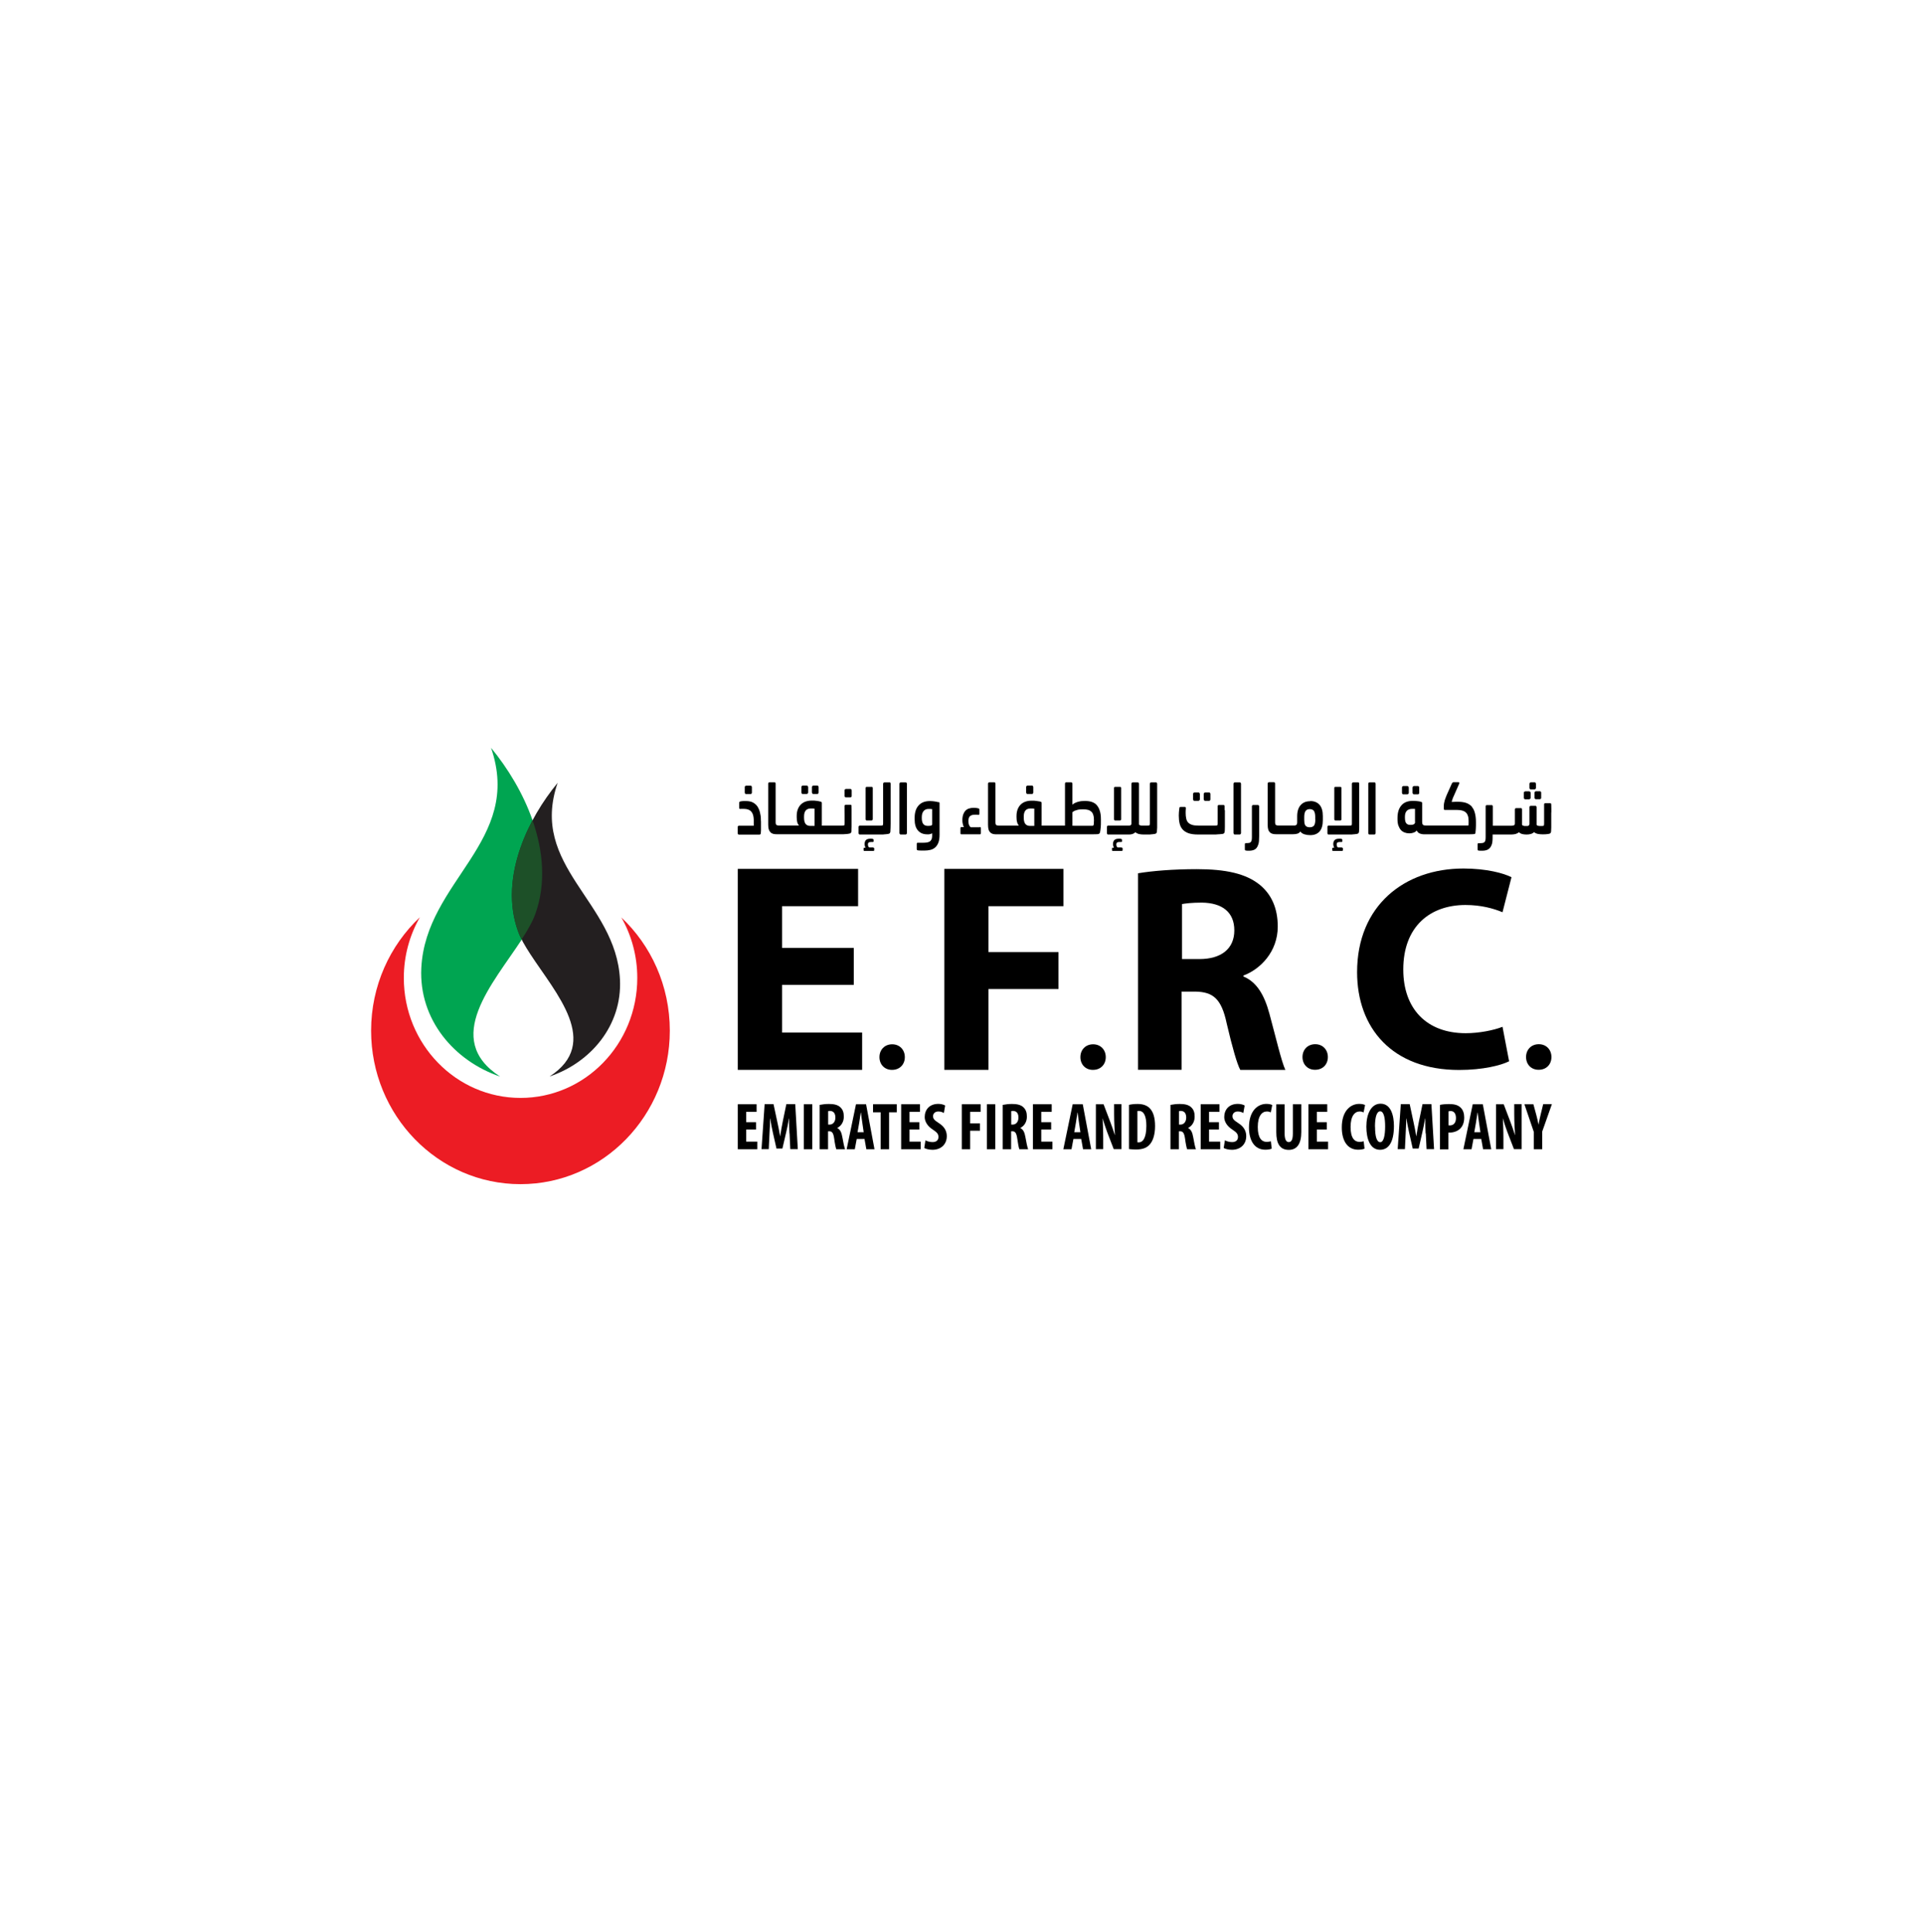 <svg width="228" height="229" viewBox="0 0 228 229" fill="none" xmlns="http://www.w3.org/2000/svg">
<path d="M63.142 97.232C62.034 94.049 60.22 91.072 58.221 88.639C62.045 99.731 50.475 104.369 49.953 114.733C49.649 120.839 53.843 125.76 59.296 127.607C52.387 123.153 58.46 116.58 61.86 111.365C62.566 110.279 63.153 109.258 63.49 108.324C64.772 104.728 64.413 100.86 63.153 97.243" fill="#00A551"/>
<path d="M61.719 100.47C62.707 97.623 64.326 94.962 66.118 92.789C62.696 102.697 73.049 106.847 73.506 116.102C73.777 121.556 70.029 125.956 65.162 127.596C71.333 123.609 65.901 117.743 62.87 113.082C62.24 112.116 61.708 111.203 61.414 110.366C60.263 107.151 60.589 103.696 61.719 100.47Z" fill="#231F20"/>
<path d="M63.142 97.231C60.98 101.284 59.872 106.042 61.414 110.366C61.523 110.681 61.675 111.017 61.849 111.354C62.555 110.268 63.142 109.247 63.479 108.312C64.761 104.717 64.402 100.849 63.142 97.231Z" fill="#1D5028"/>
<path d="M73.658 108.726C74.864 110.833 75.559 113.288 75.559 115.917C75.559 123.772 69.367 130.138 61.719 130.138C54.071 130.138 47.879 123.772 47.879 115.917C47.879 113.288 48.574 110.844 49.78 108.726C46.238 112.05 44 116.852 44 122.164C44 132.213 51.931 140.361 61.708 140.361C71.485 140.361 79.416 132.213 79.416 122.164C79.416 116.841 77.189 112.05 73.647 108.726" fill="#EC1C24"/>
<path d="M117.2 117.232H125.499V112.853H117.2V107.411H126.086V102.989H111.963V126.813H117.2V117.232Z" fill="black"/>
<path d="M140.133 117.536H141.708C143.837 117.569 144.826 118.384 145.445 121.317C146.129 124.228 146.673 126.119 147.053 126.814H152.398C151.952 125.901 151.235 122.827 150.507 120.154C149.921 117.982 149.03 116.407 147.422 115.744V115.635C149.41 114.896 151.496 112.832 151.496 109.823C151.496 107.65 150.746 106.01 149.367 104.88C147.726 103.544 145.325 103.022 141.893 103.022C139.111 103.022 136.613 103.229 134.929 103.511V126.803H140.1V117.515L140.133 117.536ZM140.133 107.162C140.513 107.096 141.23 106.988 142.501 106.988C144.902 107.02 146.347 108.107 146.347 110.279C146.347 112.452 144.804 113.68 142.197 113.68H140.144V107.162H140.133Z" fill="black"/>
<path d="M129.573 126.814H129.595C130.497 126.814 131.105 126.173 131.105 125.304C131.105 124.435 130.497 123.783 129.606 123.783C128.715 123.783 128.096 124.424 128.096 125.304C128.096 126.184 128.715 126.814 129.573 126.814Z" fill="black"/>
<path d="M172.995 126.825C175.809 126.825 177.971 126.281 178.927 125.793L178.145 121.708C177.113 122.121 175.364 122.468 173.788 122.468C169.128 122.468 166.379 119.557 166.379 114.918C166.379 109.769 169.606 107.27 173.756 107.27C175.603 107.27 177.08 107.683 178.145 108.128L179.209 103.978C178.286 103.5 176.222 102.946 173.517 102.946C166.52 102.946 160.904 107.335 160.904 115.233C160.904 121.816 165.021 126.825 173.006 126.825" fill="black"/>
<path d="M182.447 123.772C181.556 123.772 180.937 124.413 180.937 125.293C180.937 126.173 181.556 126.803 182.414 126.803H182.436C183.349 126.803 183.946 126.162 183.946 125.293C183.946 124.424 183.338 123.772 182.447 123.772Z" fill="black"/>
<path d="M105.749 126.814H105.771C106.672 126.814 107.281 126.173 107.281 125.304C107.281 124.435 106.672 123.783 105.782 123.783C104.891 123.783 104.272 124.424 104.272 125.304C104.272 126.184 104.891 126.814 105.749 126.814Z" fill="black"/>
<path d="M102.218 122.392H92.724V116.743H101.23V112.354H92.724V107.411H101.74V102.989H87.476V126.813H102.218V122.392Z" fill="black"/>
<path d="M155.939 123.772C155.048 123.772 154.429 124.413 154.429 125.293C154.429 126.173 155.048 126.803 155.907 126.803H155.928C156.841 126.803 157.438 126.162 157.438 125.293C157.438 124.424 156.83 123.772 155.939 123.772Z" fill="black"/>
<path d="M89.638 133.886H88.476V135.32H89.79V136.222H87.476V130.888H89.704V131.789H88.476V133.017H89.638V133.886Z" fill="black"/>
<path d="M93.603 134.353C93.582 133.843 93.538 133.158 93.56 132.583H93.538C93.451 133.147 93.31 133.81 93.212 134.223L92.767 136.135H92.061L91.637 134.256C91.539 133.832 91.398 133.158 91.333 132.583H91.311C91.3 133.158 91.268 133.832 91.235 134.364L91.148 136.211H90.29L90.659 130.877H91.713L92.126 132.811C92.267 133.484 92.398 134.082 92.495 134.679H92.506C92.582 134.082 92.702 133.484 92.832 132.811L93.234 130.877H94.288L94.592 136.211H93.701L93.614 134.342L93.603 134.353Z" fill="black"/>
<path d="M96.309 130.888H95.309V136.222H96.309V130.888Z" fill="black"/>
<path d="M97.188 130.964C97.504 130.899 97.895 130.855 98.275 130.855C98.818 130.855 99.307 130.932 99.644 131.257C99.959 131.551 100.046 131.909 100.046 132.366C100.046 132.941 99.774 133.452 99.252 133.702C99.6 133.865 99.774 134.201 99.872 134.777C99.97 135.375 100.111 136.027 100.198 136.222H99.155C99.09 136.07 98.981 135.538 98.905 134.951C98.807 134.288 98.655 134.093 98.318 134.093H98.177V136.222H97.178V130.964H97.188ZM98.188 133.3H98.362C98.796 133.3 99.046 132.93 99.046 132.474C99.046 132.018 98.872 131.703 98.427 131.681C98.34 131.681 98.242 131.681 98.188 131.714V133.311V133.3Z" fill="black"/>
<path d="M101.577 135.005L101.349 136.222H100.382L101.491 130.888H102.686L103.685 136.222H102.718L102.501 135.005H101.577ZM102.403 134.201L102.24 133.082C102.186 132.756 102.121 132.224 102.077 131.876H102.055C102.001 132.235 101.925 132.789 101.871 133.093L101.675 134.201H102.403Z" fill="black"/>
<path d="M104.413 131.844H103.511V130.888H106.325V131.844H105.412V136.222H104.413V131.844Z" fill="black"/>
<path d="M109.008 133.886H107.835V135.32H109.16V136.222H106.846V130.888H109.073V131.789H107.835V133.017H109.008V133.886Z" fill="black"/>
<path d="M109.725 135.168C109.932 135.288 110.279 135.375 110.572 135.375C111.04 135.375 111.268 135.125 111.268 134.767C111.268 134.375 111.04 134.191 110.605 133.897C109.91 133.452 109.638 132.887 109.638 132.409C109.638 131.551 110.181 130.845 111.257 130.845C111.594 130.845 111.909 130.942 112.061 131.04L111.909 131.931C111.767 131.833 111.539 131.746 111.257 131.746C110.833 131.746 110.627 132.018 110.627 132.3C110.627 132.616 110.779 132.778 111.333 133.137C112.006 133.561 112.256 134.104 112.256 134.669C112.256 135.646 111.561 136.287 110.562 136.287C110.149 136.287 109.747 136.179 109.584 136.07L109.725 135.179V135.168Z" fill="black"/>
<path d="M114.038 130.888H116.265V131.789H115.027V133.158H116.189V134.027H115.027V136.222H114.038V130.888Z" fill="black"/>
<path d="M118.003 130.888H117.015V136.222H118.003V130.888Z" fill="black"/>
<path d="M118.894 130.964C119.209 130.899 119.6 130.855 119.981 130.855C120.524 130.855 121.013 130.932 121.349 131.257C121.654 131.551 121.751 131.909 121.751 132.366C121.751 132.941 121.48 133.452 120.958 133.702C121.306 133.865 121.48 134.201 121.577 134.777C121.675 135.375 121.816 136.027 121.903 136.222H120.86C120.795 136.07 120.687 135.538 120.611 134.951C120.513 134.288 120.361 134.093 120.024 134.093H119.883V136.222H118.883V130.964H118.894ZM119.894 133.3H120.067C120.502 133.3 120.752 132.93 120.752 132.474C120.752 132.018 120.578 131.703 120.133 131.681C120.046 131.681 119.948 131.681 119.894 131.714V133.311V133.3Z" fill="black"/>
<path d="M124.63 133.886H123.457V135.32H124.782V136.222H122.468V130.888H124.695V131.789H123.457V133.017H124.63V133.886Z" fill="black"/>
<path d="M127.27 135.005L127.042 136.222H126.075L127.183 130.888H128.378L129.377 136.222H128.411L128.193 135.005H127.27ZM128.096 134.201L127.933 133.082C127.878 132.756 127.813 132.224 127.77 131.876H127.748C127.694 132.235 127.618 132.789 127.563 133.093L127.368 134.201H128.096Z" fill="black"/>
<path d="M129.932 136.222V130.888H130.844L131.637 132.974C131.789 133.386 132.039 134.071 132.18 134.538H132.191C132.159 133.973 132.093 133.05 132.093 132.061V130.877H132.963V136.211H132.05L131.268 134.18C131.105 133.723 130.866 133.05 130.746 132.572H130.736C130.757 133.115 130.801 133.93 130.801 135.005V136.211H129.932V136.222Z" fill="black"/>
<path d="M133.854 130.964C134.103 130.899 134.473 130.855 134.864 130.855C135.505 130.855 135.961 131.018 136.287 131.333C136.722 131.746 136.95 132.452 136.95 133.484C136.95 134.517 136.678 135.331 136.233 135.744C135.896 136.092 135.385 136.255 134.668 136.255C134.353 136.255 134.049 136.222 133.854 136.2V130.953V130.964ZM134.842 135.396C134.842 135.396 134.962 135.407 135.016 135.407C135.494 135.407 135.918 134.918 135.918 133.441C135.918 132.344 135.646 131.681 135.049 131.681C134.983 131.681 134.907 131.681 134.853 131.703V135.386L134.842 135.396Z" fill="black"/>
<path d="M138.786 130.964C139.101 130.899 139.492 130.855 139.872 130.855C140.415 130.855 140.904 130.932 141.241 131.257C141.556 131.551 141.643 131.909 141.643 132.366C141.643 132.941 141.371 133.452 140.85 133.702C141.197 133.865 141.371 134.201 141.469 134.777C141.567 135.375 141.708 136.027 141.795 136.222H140.752C140.687 136.07 140.578 135.538 140.502 134.951C140.404 134.288 140.252 134.093 139.915 134.093H139.774V136.222H138.775V130.964H138.786ZM139.785 133.3H139.959C140.393 133.3 140.643 132.93 140.643 132.474C140.643 132.018 140.469 131.703 140.024 131.681C139.937 131.681 139.839 131.681 139.785 131.714V133.311V133.3Z" fill="black"/>
<path d="M144.522 133.886H143.348V135.32H144.674V136.222H142.36V130.888H144.587V131.789H143.348V133.017H144.522V133.886Z" fill="black"/>
<path d="M145.239 135.168C145.445 135.288 145.793 135.375 146.086 135.375C146.553 135.375 146.781 135.125 146.781 134.767C146.781 134.375 146.553 134.191 146.119 133.897C145.423 133.452 145.152 132.887 145.152 132.409C145.152 131.551 145.695 130.845 146.77 130.845C147.107 130.845 147.422 130.942 147.574 131.04L147.411 131.931C147.27 131.833 147.042 131.746 146.76 131.746C146.336 131.746 146.13 132.018 146.13 132.3C146.13 132.616 146.282 132.778 146.836 133.137C147.509 133.561 147.759 134.104 147.759 134.669C147.759 135.646 147.064 136.287 146.064 136.287C145.652 136.287 145.25 136.179 145.087 136.07L145.228 135.179L145.239 135.168Z" fill="black"/>
<path d="M150.79 136.146C150.649 136.222 150.366 136.277 150.018 136.277C148.715 136.277 148.085 135.158 148.085 133.637C148.085 131.627 149.16 130.845 150.149 130.845C150.496 130.845 150.746 130.921 150.844 130.986L150.67 131.855C150.562 131.801 150.431 131.746 150.203 131.746C149.638 131.746 149.128 132.257 149.128 133.582C149.128 134.908 149.595 135.353 150.203 135.353C150.366 135.353 150.562 135.31 150.681 135.277L150.779 136.146H150.79Z" fill="black"/>
<path d="M152.311 130.888V134.353C152.311 135.135 152.539 135.374 152.799 135.374C153.082 135.374 153.288 135.157 153.288 134.353V130.888H154.288V134.179C154.288 135.548 153.788 136.298 152.81 136.298C151.735 136.298 151.322 135.526 151.322 134.19V130.899H152.321L152.311 130.888Z" fill="black"/>
<path d="M157.308 133.886H156.135V135.32H157.46V136.222H155.135V130.888H157.362V131.789H156.135V133.017H157.308V133.886Z" fill="black"/>
<path d="M161.795 136.146C161.653 136.222 161.371 136.277 161.023 136.277C159.72 136.277 159.09 135.158 159.09 133.637C159.09 131.627 160.165 130.845 161.154 130.845C161.501 130.845 161.751 130.921 161.849 130.986L161.675 131.855C161.567 131.801 161.436 131.746 161.208 131.746C160.643 131.746 160.132 132.257 160.132 133.582C160.132 134.908 160.6 135.353 161.208 135.353C161.371 135.353 161.566 135.31 161.686 135.277L161.784 136.146H161.795Z" fill="black"/>
<path d="M165.271 133.462C165.271 135.472 164.587 136.287 163.62 136.287C162.457 136.287 162.001 135.005 162.001 133.538C162.001 132.072 162.555 130.822 163.685 130.822C164.923 130.822 165.271 132.235 165.271 133.462ZM163.033 133.56C163.033 134.766 163.25 135.385 163.652 135.385C164.054 135.385 164.228 134.592 164.228 133.506C164.228 132.571 164.087 131.724 163.641 131.724C163.239 131.724 163.022 132.408 163.022 133.549" fill="black"/>
<path d="M169.03 134.353C169.008 133.843 168.965 133.158 168.987 132.583H168.965C168.867 133.147 168.737 133.81 168.639 134.223L168.204 136.135H167.498L167.075 134.256C166.977 133.832 166.836 133.158 166.759 132.583H166.738C166.716 133.158 166.694 133.832 166.662 134.364L166.575 136.211H165.717L166.086 130.877H167.14L167.553 132.811C167.694 133.484 167.824 134.082 167.922 134.679H167.933C168.009 134.082 168.128 133.484 168.259 132.811L168.661 130.877H169.714L170.029 136.211H169.139L169.052 134.342L169.03 134.353Z" fill="black"/>
<path d="M170.736 130.964C171.018 130.899 171.398 130.866 171.779 130.866C172.376 130.866 172.832 130.953 173.169 131.279C173.473 131.551 173.604 131.996 173.604 132.452C173.604 133.028 173.441 133.441 173.169 133.734C172.854 134.082 172.333 134.245 171.92 134.245H171.724V136.233H170.725V130.975L170.736 130.964ZM171.735 133.387C171.735 133.387 171.833 133.397 171.898 133.397C172.398 133.397 172.626 133.028 172.626 132.528C172.626 132.061 172.441 131.692 171.985 131.692C171.898 131.692 171.8 131.703 171.746 131.735V133.387H171.735Z" fill="black"/>
<path d="M174.701 135.005L174.473 136.222H173.506L174.614 130.888H175.809L176.808 136.222H175.841L175.624 135.005H174.712H174.701ZM175.526 134.201L175.363 133.082C175.309 132.756 175.244 132.224 175.2 131.876H175.179C175.124 132.235 175.048 132.789 174.994 133.093L174.798 134.201H175.526Z" fill="black"/>
<path d="M177.373 136.222V130.888H178.286L179.079 132.974C179.231 133.386 179.481 134.071 179.622 134.538H179.633C179.6 133.973 179.535 133.05 179.535 132.061V130.877H180.415V136.211H179.503L178.72 134.18C178.547 133.723 178.318 133.05 178.199 132.572H178.188C178.21 133.115 178.253 133.93 178.253 135.005V136.211H177.373V136.222Z" fill="black"/>
<path d="M181.86 136.222V134.18L180.741 130.888H181.806L182.153 132.159C182.24 132.496 182.338 132.898 182.414 133.289H182.425C182.49 132.898 182.566 132.517 182.664 132.126L182.968 130.877H184L182.849 134.136V136.222H181.849H181.86Z" fill="black"/>
<path d="M90.214 97.309C90.214 97.222 90.214 97.167 90.214 97.124C90.214 96.841 90.171 96.559 90.105 96.298C90.04 96.037 89.942 95.809 89.812 95.603C89.682 95.407 89.497 95.245 89.28 95.125C89.052 95.005 88.78 94.951 88.443 94.951C88.378 94.951 88.28 94.951 88.161 94.951C88.03 94.951 87.911 94.973 87.781 94.995C87.737 95.005 87.694 95.027 87.672 95.06C87.65 95.092 87.639 95.125 87.639 95.168V95.766C87.639 95.842 87.683 95.885 87.77 95.885C87.802 95.885 87.824 95.885 87.867 95.875C87.911 95.875 87.954 95.875 87.987 95.875H88.182C88.4 95.875 88.573 95.907 88.726 95.962C88.867 96.016 88.997 96.103 89.084 96.211C89.171 96.32 89.247 96.45 89.29 96.602C89.334 96.754 89.356 96.939 89.367 97.135V97.874H87.607C87.574 97.874 87.541 97.884 87.509 97.917C87.487 97.939 87.466 97.982 87.466 98.026V98.775C87.466 98.775 87.476 98.851 87.509 98.884C87.531 98.916 87.563 98.927 87.607 98.927H90.051C90.051 98.927 90.138 98.916 90.16 98.884C90.181 98.851 90.203 98.819 90.203 98.775C90.203 98.677 90.214 98.558 90.225 98.427C90.225 98.297 90.225 98.189 90.225 98.112V97.884C90.225 97.787 90.225 97.689 90.225 97.591C90.225 97.493 90.225 97.406 90.225 97.33" fill="black"/>
<path d="M88.465 94.124H88.997C88.997 94.124 89.084 94.103 89.106 94.07C89.139 94.037 89.15 93.994 89.15 93.94V93.31C89.15 93.31 89.139 93.212 89.106 93.179C89.073 93.147 89.041 93.125 88.997 93.125H88.465C88.465 93.125 88.378 93.147 88.346 93.179C88.313 93.212 88.302 93.255 88.302 93.31V93.94C88.302 93.94 88.313 94.027 88.346 94.07C88.378 94.103 88.411 94.124 88.465 94.124Z" fill="black"/>
<path d="M95.179 94.115H95.646C95.646 94.115 95.722 94.093 95.766 94.06C95.798 94.028 95.82 93.984 95.82 93.93V93.3C95.82 93.3 95.798 93.202 95.766 93.17C95.733 93.137 95.689 93.115 95.646 93.115H95.179C95.179 93.115 95.092 93.137 95.059 93.17C95.027 93.202 95.016 93.246 95.016 93.3V93.93C95.016 93.93 95.027 94.017 95.059 94.06C95.092 94.093 95.124 94.115 95.179 94.115Z" fill="black"/>
<path d="M96.428 94.115H96.906C96.906 94.115 96.993 94.093 97.015 94.06C97.047 94.028 97.058 93.984 97.058 93.93V93.3C97.058 93.3 97.047 93.202 97.015 93.17C96.982 93.137 96.95 93.115 96.906 93.115H96.428C96.428 93.115 96.352 93.137 96.319 93.17C96.287 93.202 96.265 93.246 96.265 93.3V93.93C96.265 93.93 96.287 94.017 96.319 94.06C96.352 94.093 96.385 94.115 96.428 94.115Z" fill="black"/>
<path d="M100.296 94.516H100.828C100.828 94.516 100.915 94.494 100.937 94.462C100.969 94.429 100.98 94.386 100.98 94.331V93.701C100.98 93.647 100.969 93.603 100.937 93.571C100.904 93.538 100.871 93.517 100.828 93.517H100.296C100.296 93.517 100.209 93.538 100.176 93.571C100.144 93.603 100.133 93.647 100.133 93.701V94.331C100.133 94.331 100.144 94.418 100.176 94.462C100.209 94.494 100.241 94.516 100.296 94.516Z" fill="black"/>
<path d="M100.98 95.548C100.98 95.548 100.958 95.472 100.936 95.439C100.915 95.407 100.882 95.396 100.828 95.396H100.263C100.263 95.396 100.187 95.407 100.165 95.439C100.143 95.472 100.132 95.505 100.132 95.548C100.132 95.939 100.143 96.298 100.143 96.635V97.601C100.143 97.732 100.122 97.808 100.089 97.83C100.056 97.851 99.98 97.862 99.872 97.862H97.438V95.19C97.438 95.19 97.438 95.114 97.416 95.092C97.406 95.07 97.373 95.049 97.319 95.027C97.264 95.005 97.188 94.994 97.102 94.972C97.015 94.962 96.928 94.94 96.83 94.929C96.732 94.918 96.634 94.907 96.526 94.896C96.417 94.896 96.319 94.896 96.222 94.896C95.961 94.896 95.722 94.94 95.504 95.016C95.287 95.092 95.103 95.211 94.951 95.364C94.798 95.516 94.679 95.7 94.592 95.928C94.505 96.157 94.462 96.417 94.462 96.711V96.863C94.462 97.091 94.483 97.297 94.527 97.46C94.57 97.623 94.646 97.754 94.733 97.851H92.343C92.213 97.851 92.126 97.83 92.061 97.786C91.996 97.743 91.963 97.623 91.963 97.439V92.876C91.963 92.876 91.952 92.8 91.93 92.767C91.909 92.734 91.876 92.724 91.833 92.724H91.224C91.224 92.724 91.148 92.734 91.126 92.767C91.105 92.8 91.083 92.832 91.083 92.876V97.743C91.083 97.982 91.105 98.177 91.159 98.318C91.203 98.471 91.279 98.579 91.365 98.666C91.452 98.753 91.561 98.807 91.68 98.84C91.8 98.873 91.941 98.883 92.093 98.883C92.093 98.883 99.894 98.883 100.002 98.883C100.111 98.883 100.219 98.873 100.317 98.862C100.415 98.862 100.513 98.84 100.6 98.829C100.687 98.818 100.741 98.807 100.795 98.786C100.871 98.753 100.893 98.72 100.904 98.688C100.926 98.655 100.936 98.601 100.947 98.547C100.958 98.405 100.969 98.21 100.969 97.982C100.969 97.743 100.969 97.46 100.969 97.113V96.363C100.969 96.243 100.969 96.113 100.969 95.983C100.969 95.852 100.969 95.7 100.958 95.526M96.591 97.895H96.07C95.809 97.895 95.624 97.808 95.504 97.645C95.385 97.482 95.331 97.232 95.331 96.917V96.776C95.331 96.146 95.602 95.831 96.135 95.831C96.298 95.831 96.439 95.831 96.58 95.852V97.895H96.591Z" fill="black"/>
<path d="M102.751 97.254H103.348C103.348 97.254 103.413 97.243 103.435 97.21C103.457 97.177 103.479 97.134 103.479 97.091V93.419C103.479 93.321 103.435 93.267 103.348 93.267H102.761C102.675 93.267 102.631 93.321 102.631 93.419V97.091C102.631 97.091 102.642 97.177 102.664 97.21C102.685 97.243 102.718 97.254 102.751 97.254Z" fill="black"/>
<path d="M105.467 92.734H104.847C104.847 92.734 104.782 92.756 104.75 92.789C104.728 92.821 104.706 92.854 104.706 92.897V97.601C104.706 97.732 104.684 97.808 104.652 97.83C104.619 97.851 104.543 97.862 104.435 97.862H101.936C101.936 97.862 101.871 97.873 101.838 97.906C101.817 97.927 101.795 97.971 101.795 98.014V98.764C101.795 98.764 101.806 98.84 101.838 98.873C101.86 98.894 101.893 98.916 101.936 98.916H104.207C104.304 98.916 104.413 98.916 104.532 98.916C104.652 98.916 104.771 98.916 104.88 98.894C104.989 98.894 105.097 98.873 105.195 98.862C105.293 98.851 105.358 98.84 105.412 98.818C105.467 98.796 105.499 98.764 105.521 98.72C105.543 98.688 105.554 98.633 105.564 98.579C105.564 98.438 105.586 98.297 105.586 98.145C105.586 97.993 105.597 97.819 105.597 97.612V92.887C105.597 92.887 105.586 92.811 105.564 92.778C105.543 92.745 105.51 92.724 105.478 92.724" fill="black"/>
<path d="M103.522 100.447H103.044C103.044 100.447 102.968 100.382 102.946 100.317C102.925 100.252 102.903 100.175 102.903 100.099C102.903 99.991 102.935 99.915 102.99 99.871C103.044 99.828 103.131 99.806 103.25 99.806H103.489C103.544 99.806 103.576 99.784 103.576 99.73V99.524C103.576 99.524 103.555 99.459 103.5 99.448C103.446 99.426 103.392 99.415 103.326 99.415C103.261 99.415 103.218 99.415 103.185 99.415C102.729 99.415 102.512 99.621 102.512 100.045C102.512 100.121 102.512 100.197 102.544 100.273C102.566 100.349 102.588 100.414 102.631 100.48H102.501C102.425 100.48 102.392 100.501 102.392 100.556V100.773C102.392 100.838 102.425 100.86 102.501 100.86H103.544C103.62 100.86 103.652 100.827 103.652 100.773V100.545C103.652 100.545 103.62 100.469 103.544 100.469" fill="black"/>
<path d="M107.389 92.734H106.781C106.781 92.734 106.705 92.756 106.683 92.789C106.662 92.821 106.64 92.854 106.64 92.897V98.742C106.64 98.742 106.651 98.829 106.683 98.862C106.705 98.894 106.738 98.916 106.781 98.916H107.389C107.389 98.916 107.465 98.894 107.487 98.862C107.509 98.829 107.531 98.785 107.531 98.742V92.897C107.531 92.897 107.52 92.821 107.487 92.789C107.465 92.756 107.433 92.734 107.389 92.734Z" fill="black"/>
<path d="M111.257 95.092C111.257 95.092 111.138 95.049 111.062 95.038C110.986 95.027 110.899 95.005 110.812 94.995C110.725 94.984 110.627 94.973 110.529 94.962C110.432 94.962 110.345 94.951 110.258 94.951C109.671 94.951 109.226 95.125 108.911 95.473C108.596 95.82 108.443 96.32 108.443 96.95V97.113C108.443 97.7 108.574 98.145 108.845 98.449C109.117 98.754 109.476 98.895 109.943 98.895C109.986 98.895 110.03 98.895 110.084 98.895C110.138 98.895 110.193 98.895 110.247 98.873C110.301 98.862 110.355 98.851 110.399 98.829C110.453 98.819 110.486 98.786 110.518 98.764V99.134C110.508 99.286 110.486 99.416 110.431 99.514C110.388 99.612 110.323 99.688 110.236 99.742C110.149 99.796 110.04 99.84 109.899 99.862C109.758 99.883 109.617 99.894 109.432 99.894H108.813C108.726 99.894 108.693 99.938 108.693 100.035V100.633C108.693 100.633 108.693 100.709 108.715 100.731C108.726 100.752 108.758 100.774 108.802 100.785C108.824 100.796 108.878 100.807 108.954 100.807C109.03 100.807 109.106 100.807 109.193 100.818C109.28 100.818 109.356 100.818 109.443 100.818H109.628C109.867 100.818 110.084 100.796 110.301 100.742C110.508 100.698 110.703 100.6 110.866 100.459C111.029 100.318 111.159 100.133 111.257 99.883C111.355 99.633 111.398 99.318 111.398 98.927V95.223C111.398 95.223 111.398 95.147 111.377 95.125C111.366 95.103 111.333 95.082 111.279 95.06M110.518 97.678C110.518 97.787 110.475 97.841 110.377 97.863C110.279 97.884 110.16 97.895 110.019 97.895C109.758 97.895 109.584 97.819 109.465 97.667C109.356 97.515 109.291 97.287 109.291 96.983V96.874C109.291 96.559 109.356 96.32 109.497 96.146C109.638 95.972 109.834 95.885 110.106 95.885C110.247 95.885 110.388 95.885 110.518 95.907V97.667V97.678Z" fill="black"/>
<path d="M116.167 98.057H115.103C115.016 98.003 114.951 97.916 114.896 97.796C114.842 97.677 114.82 97.514 114.82 97.318C114.82 97.047 114.875 96.851 115.005 96.743C115.124 96.634 115.32 96.569 115.581 96.569C115.635 96.569 115.689 96.569 115.755 96.569C115.82 96.569 115.907 96.569 116.004 96.59C116.08 96.59 116.124 96.558 116.124 96.46V95.96C116.124 95.884 116.08 95.841 116.004 95.819C115.896 95.797 115.809 95.776 115.722 95.765C115.635 95.765 115.537 95.754 115.429 95.754C115.244 95.754 115.07 95.776 114.907 95.83C114.744 95.873 114.603 95.96 114.494 96.069C114.375 96.178 114.288 96.33 114.212 96.514C114.147 96.699 114.103 96.927 114.103 97.199C114.103 97.373 114.114 97.535 114.158 97.688C114.19 97.84 114.234 97.959 114.299 98.035H113.995C113.919 98.035 113.875 98.079 113.875 98.166V98.763C113.875 98.85 113.908 98.894 113.995 98.894H116.178C116.254 98.894 116.298 98.85 116.298 98.763V98.166C116.298 98.079 116.254 98.035 116.178 98.035" fill="black"/>
<path d="M121.827 94.115H122.36C122.36 94.115 122.446 94.093 122.468 94.06C122.501 94.028 122.512 93.984 122.512 93.93V93.3C122.512 93.3 122.501 93.202 122.468 93.17C122.436 93.137 122.403 93.115 122.36 93.115H121.827C121.827 93.115 121.74 93.137 121.708 93.17C121.675 93.202 121.664 93.246 121.664 93.3V93.93C121.664 93.93 121.675 94.017 121.708 94.06C121.74 94.093 121.773 94.115 121.827 94.115Z" fill="black"/>
<path d="M130.03 95.418C129.867 95.244 129.66 95.124 129.432 95.049C129.193 94.972 128.932 94.94 128.639 94.94C128.563 94.94 128.465 94.94 128.346 94.951C128.226 94.951 128.096 94.972 127.955 95.005C127.813 95.038 127.672 95.081 127.542 95.135C127.4 95.19 127.27 95.277 127.151 95.374V92.897C127.151 92.897 127.14 92.811 127.107 92.778C127.085 92.745 127.053 92.724 127.009 92.724H126.39C126.39 92.724 126.325 92.745 126.303 92.778C126.282 92.811 126.271 92.854 126.271 92.897V97.862H123.5V95.19C123.5 95.19 123.5 95.114 123.479 95.092C123.457 95.07 123.435 95.049 123.381 95.027C123.327 95.005 123.251 94.994 123.164 94.983C123.077 94.962 122.99 94.951 122.892 94.94C122.794 94.929 122.696 94.918 122.588 94.907C122.479 94.907 122.381 94.907 122.284 94.907C122.023 94.907 121.784 94.951 121.567 95.027C121.349 95.103 121.165 95.222 121.013 95.374C120.861 95.526 120.741 95.711 120.654 95.939C120.567 96.167 120.524 96.428 120.524 96.722V96.874C120.524 97.102 120.546 97.308 120.6 97.471C120.643 97.634 120.719 97.764 120.795 97.862H118.405C118.275 97.862 118.188 97.84 118.123 97.797C118.058 97.754 118.025 97.634 118.025 97.449V92.887C118.025 92.887 118.014 92.811 117.993 92.778C117.971 92.745 117.938 92.724 117.895 92.724H117.286C117.286 92.724 117.21 92.745 117.189 92.778C117.156 92.811 117.145 92.843 117.145 92.887V97.754C117.145 97.993 117.167 98.188 117.21 98.329C117.254 98.481 117.33 98.59 117.417 98.677C117.504 98.764 117.612 98.818 117.732 98.851C117.851 98.883 117.993 98.894 118.145 98.894H128.943C129.106 98.894 129.258 98.894 129.432 98.894C129.595 98.894 129.758 98.894 129.899 98.883C130.04 98.883 130.149 98.883 130.214 98.862C130.29 98.851 130.345 98.818 130.366 98.775C130.399 98.731 130.421 98.677 130.431 98.623C130.464 98.46 130.486 98.264 130.508 98.047C130.529 97.819 130.529 97.623 130.529 97.439V97.102C130.529 96.7 130.486 96.363 130.388 96.081C130.301 95.798 130.171 95.581 130.008 95.407M122.642 97.895H122.121C121.86 97.895 121.675 97.808 121.556 97.645C121.436 97.482 121.382 97.232 121.382 96.917V96.776C121.382 96.146 121.654 95.831 122.186 95.831C122.349 95.831 122.49 95.831 122.631 95.852V97.895H122.642ZM129.693 97.352C129.693 97.569 129.693 97.721 129.66 97.786C129.638 97.851 129.595 97.884 129.541 97.884H127.955C127.781 97.884 127.629 97.884 127.498 97.884C127.368 97.884 127.248 97.884 127.151 97.873V96.276C127.238 96.2 127.335 96.135 127.444 96.091C127.553 96.048 127.672 96.015 127.792 95.983C127.911 95.961 128.02 95.939 128.139 95.939C128.248 95.939 128.335 95.928 128.422 95.928C128.639 95.928 128.834 95.95 128.997 95.994C129.16 96.037 129.291 96.113 129.399 96.211C129.508 96.309 129.584 96.45 129.628 96.613C129.682 96.776 129.704 96.982 129.704 97.232V97.352H129.693Z" fill="black"/>
<path d="M132.973 100.447H132.495C132.495 100.447 132.419 100.382 132.398 100.317C132.376 100.252 132.354 100.175 132.354 100.099C132.354 99.991 132.387 99.915 132.441 99.871C132.495 99.828 132.582 99.806 132.702 99.806H132.941C132.995 99.806 133.028 99.784 133.028 99.73V99.524C133.028 99.524 133.006 99.459 132.952 99.448C132.897 99.426 132.843 99.415 132.778 99.415C132.713 99.415 132.669 99.415 132.637 99.415C132.191 99.415 131.963 99.621 131.963 100.045C131.963 100.121 131.963 100.197 131.996 100.273C132.018 100.349 132.039 100.414 132.083 100.48H131.952C131.876 100.48 131.844 100.501 131.844 100.556V100.773C131.844 100.838 131.876 100.86 131.952 100.86H132.995C133.071 100.86 133.104 100.827 133.104 100.773V100.545C133.104 100.545 133.071 100.469 132.995 100.469" fill="black"/>
<path d="M132.202 97.254H132.8C132.8 97.254 132.865 97.243 132.897 97.21C132.919 97.177 132.93 97.134 132.93 97.091V93.419C132.93 93.321 132.886 93.267 132.8 93.267H132.213C132.126 93.267 132.083 93.321 132.083 93.419V97.091C132.083 97.091 132.093 97.177 132.115 97.21C132.137 97.243 132.169 97.254 132.202 97.254Z" fill="black"/>
<path d="M137.091 92.734H136.472C136.472 92.734 136.406 92.756 136.374 92.789C136.341 92.821 136.33 92.865 136.33 92.908V97.601C136.33 97.732 136.309 97.808 136.276 97.829C136.244 97.851 136.167 97.862 136.059 97.862H135.472C135.472 97.862 135.407 97.862 135.364 97.862C135.32 97.862 135.277 97.862 135.233 97.84C135.19 97.829 135.146 97.819 135.114 97.797C135.081 97.775 135.048 97.753 135.038 97.732V92.908C135.038 92.908 135.027 92.821 135.005 92.789C134.983 92.756 134.951 92.734 134.907 92.734H134.288C134.288 92.734 134.223 92.756 134.19 92.789C134.158 92.821 134.147 92.865 134.147 92.908V97.601C134.147 97.666 134.136 97.721 134.114 97.753C134.093 97.786 134.06 97.819 134.016 97.829C133.973 97.851 133.94 97.862 133.886 97.862C133.843 97.862 133.799 97.862 133.756 97.862H131.377C131.377 97.862 131.3 97.873 131.279 97.906C131.257 97.927 131.246 97.971 131.246 98.014V98.764C131.246 98.764 131.257 98.84 131.279 98.872C131.3 98.894 131.333 98.916 131.377 98.916H133.68C133.756 98.916 133.832 98.916 133.919 98.916C134.006 98.916 134.082 98.894 134.169 98.883C134.255 98.862 134.331 98.84 134.408 98.796C134.484 98.753 134.549 98.709 134.614 98.644C134.744 98.753 134.896 98.829 135.059 98.862C135.222 98.894 135.385 98.916 135.548 98.916H135.885C135.972 98.916 136.081 98.916 136.189 98.916C136.298 98.916 136.406 98.916 136.515 98.894C136.624 98.894 136.721 98.872 136.808 98.862C136.895 98.851 136.961 98.84 137.015 98.818C137.069 98.796 137.102 98.764 137.123 98.72C137.145 98.688 137.156 98.633 137.167 98.579C137.178 98.438 137.189 98.275 137.199 98.101C137.199 97.927 137.199 97.764 137.199 97.623V92.908C137.199 92.908 137.189 92.821 137.156 92.789C137.134 92.756 137.102 92.734 137.069 92.734" fill="black"/>
<path d="M141.621 94.929H142.088C142.088 94.929 142.164 94.907 142.207 94.875C142.24 94.842 142.262 94.799 142.262 94.745V94.114C142.262 94.114 142.24 94.017 142.207 93.984C142.175 93.951 142.131 93.93 142.088 93.93H141.621C141.621 93.93 141.534 93.951 141.501 93.984C141.469 94.017 141.458 94.06 141.458 94.114V94.745C141.458 94.745 141.469 94.831 141.501 94.875C141.534 94.907 141.566 94.929 141.621 94.929Z" fill="black"/>
<path d="M145.195 96.026C145.195 95.896 145.195 95.744 145.195 95.57C145.195 95.527 145.184 95.494 145.163 95.461C145.141 95.429 145.097 95.418 145.054 95.418H144.489C144.489 95.418 144.424 95.429 144.402 95.461C144.38 95.494 144.37 95.527 144.37 95.57C144.37 95.961 144.37 96.32 144.37 96.646C144.37 96.972 144.37 97.297 144.37 97.602C144.37 97.732 144.348 97.808 144.315 97.83C144.283 97.851 144.207 97.862 144.098 97.862H142.077C141.762 97.862 141.512 97.83 141.317 97.764C141.121 97.699 140.969 97.602 140.861 97.482C140.752 97.363 140.676 97.2 140.643 97.015C140.6 96.83 140.578 96.613 140.578 96.374C140.578 96.222 140.578 96.037 140.6 95.809C140.6 95.7 140.567 95.646 140.48 95.646H139.97C139.97 95.646 139.883 95.657 139.872 95.679C139.85 95.7 139.839 95.744 139.829 95.809C139.785 96.124 139.763 96.417 139.763 96.667C139.763 97.015 139.796 97.33 139.861 97.612C139.926 97.884 140.046 98.123 140.22 98.319C140.394 98.514 140.622 98.655 140.915 98.764C141.208 98.862 141.578 98.916 142.034 98.916H143.522C143.653 98.916 143.794 98.916 143.946 98.916C144.098 98.916 144.25 98.916 144.402 98.894C144.554 98.894 144.685 98.873 144.804 98.862C144.924 98.862 145.011 98.84 145.054 98.818C145.108 98.797 145.141 98.764 145.163 98.721C145.184 98.677 145.195 98.634 145.206 98.579C145.217 98.438 145.228 98.243 145.228 98.004C145.228 97.764 145.228 97.482 145.228 97.134V96.743C145.228 96.624 145.228 96.515 145.228 96.396C145.228 96.276 145.228 96.157 145.228 96.026" fill="black"/>
<path d="M142.881 94.929H143.359C143.359 94.929 143.446 94.907 143.468 94.875C143.5 94.842 143.511 94.799 143.511 94.745V94.114C143.511 94.114 143.5 94.017 143.468 93.984C143.435 93.951 143.402 93.93 143.359 93.93H142.881C142.881 93.93 142.805 93.951 142.772 93.984C142.74 94.017 142.718 94.06 142.718 94.114V94.745C142.718 94.745 142.74 94.831 142.772 94.875C142.805 94.907 142.848 94.929 142.881 94.929Z" fill="black"/>
<path d="M146.998 92.734H146.39C146.39 92.734 146.314 92.756 146.292 92.789C146.271 92.821 146.249 92.854 146.249 92.897V98.742C146.249 98.742 146.26 98.829 146.292 98.862C146.314 98.894 146.347 98.916 146.39 98.916H146.998C146.998 98.916 147.074 98.894 147.096 98.862C147.118 98.829 147.14 98.785 147.14 98.742V92.897C147.14 92.897 147.129 92.821 147.096 92.789C147.074 92.756 147.042 92.734 146.998 92.734Z" fill="black"/>
<path d="M149.16 95.418H148.574C148.574 95.418 148.508 95.429 148.476 95.461C148.443 95.494 148.432 95.527 148.432 95.57V99.209C148.432 99.372 148.422 99.503 148.4 99.6C148.378 99.698 148.335 99.763 148.291 99.818C148.248 99.861 148.182 99.894 148.106 99.915C148.03 99.926 147.954 99.937 147.857 99.937H147.726C147.639 99.937 147.596 99.981 147.596 100.068V100.665C147.596 100.752 147.628 100.806 147.715 100.817C147.759 100.817 147.835 100.839 147.911 100.839C147.998 100.839 148.052 100.839 148.085 100.839C148.345 100.839 148.563 100.795 148.737 100.709C148.91 100.622 149.052 100.459 149.139 100.231C149.215 100.068 149.258 99.894 149.269 99.698C149.28 99.503 149.291 99.307 149.291 99.101V95.581C149.291 95.581 149.28 95.505 149.258 95.472C149.236 95.44 149.204 95.429 149.171 95.429" fill="black"/>
<path d="M155.32 94.972C154.853 94.972 154.483 95.125 154.212 95.429C153.94 95.733 153.799 96.178 153.799 96.765V97.45C153.799 97.515 153.799 97.58 153.777 97.634C153.777 97.689 153.745 97.721 153.723 97.754C153.69 97.786 153.658 97.808 153.625 97.819C153.582 97.841 153.549 97.841 153.506 97.851C153.462 97.851 153.43 97.851 153.397 97.851H151.561C151.431 97.851 151.344 97.83 151.279 97.786C151.213 97.743 151.181 97.623 151.181 97.439V92.876C151.181 92.876 151.17 92.8 151.148 92.767C151.127 92.735 151.094 92.713 151.05 92.713H150.442C150.442 92.713 150.366 92.735 150.344 92.767C150.312 92.8 150.301 92.843 150.301 92.876V97.743C150.301 97.982 150.323 98.177 150.366 98.319C150.41 98.471 150.486 98.579 150.572 98.666C150.659 98.753 150.768 98.807 150.898 98.84C151.018 98.873 151.159 98.883 151.311 98.883H153.31C153.495 98.883 153.669 98.862 153.821 98.818C153.962 98.775 154.081 98.688 154.179 98.558C154.288 98.721 154.451 98.829 154.668 98.894C154.885 98.96 155.103 98.992 155.342 98.992C155.82 98.992 156.189 98.851 156.45 98.558C156.711 98.264 156.841 97.819 156.841 97.21V96.732C156.841 96.135 156.711 95.689 156.45 95.396C156.189 95.103 155.82 94.951 155.363 94.951M155.95 97.145C155.95 97.482 155.896 97.721 155.798 97.851C155.7 97.982 155.537 98.058 155.298 98.058C155.124 98.058 154.983 98.025 154.875 97.949C154.766 97.873 154.69 97.743 154.657 97.536C154.646 97.428 154.635 97.308 154.635 97.178V96.841C154.635 96.526 154.69 96.287 154.788 96.135C154.896 95.983 155.059 95.907 155.287 95.907C155.515 95.907 155.689 95.983 155.787 96.124C155.885 96.276 155.939 96.504 155.939 96.83V97.124L155.95 97.145Z" fill="black"/>
<path d="M158.329 97.254H158.927C158.927 97.254 158.992 97.243 159.014 97.21C159.035 97.177 159.046 97.134 159.046 97.091V93.419C159.046 93.321 159.003 93.267 158.916 93.267H158.329C158.232 93.267 158.199 93.321 158.199 93.419V97.091C158.199 97.091 158.21 97.177 158.232 97.21C158.253 97.243 158.286 97.254 158.329 97.254Z" fill="black"/>
<path d="M161.045 92.734H160.426C160.426 92.734 160.361 92.756 160.328 92.789C160.296 92.821 160.285 92.854 160.285 92.897V97.601C160.285 97.732 160.274 97.808 160.23 97.83C160.198 97.851 160.122 97.862 160.013 97.862H157.515C157.515 97.862 157.449 97.873 157.417 97.906C157.395 97.927 157.384 97.971 157.384 98.014V98.764C157.384 98.764 157.395 98.84 157.417 98.873C157.439 98.894 157.471 98.916 157.515 98.916H159.785C159.883 98.916 159.992 98.916 160.111 98.916C160.231 98.916 160.35 98.916 160.459 98.894C160.567 98.894 160.676 98.873 160.763 98.862C160.861 98.851 160.937 98.84 160.98 98.818C161.034 98.796 161.067 98.764 161.089 98.72C161.11 98.688 161.121 98.633 161.132 98.579C161.143 98.438 161.154 98.297 161.154 98.145C161.154 97.993 161.154 97.819 161.154 97.612V92.887C161.154 92.887 161.143 92.811 161.121 92.778C161.1 92.745 161.067 92.724 161.034 92.724" fill="black"/>
<path d="M159.101 100.447H158.623C158.623 100.447 158.546 100.382 158.525 100.317C158.503 100.252 158.481 100.175 158.481 100.099C158.481 99.991 158.514 99.915 158.568 99.871C158.623 99.828 158.709 99.806 158.829 99.806H159.068C159.122 99.806 159.155 99.784 159.155 99.73V99.524C159.155 99.524 159.133 99.459 159.079 99.448C159.025 99.426 158.97 99.415 158.905 99.415C158.84 99.415 158.796 99.415 158.764 99.415C158.307 99.415 158.079 99.621 158.079 100.045C158.079 100.121 158.09 100.197 158.112 100.273C158.134 100.349 158.155 100.414 158.199 100.48H158.069C157.992 100.48 157.96 100.501 157.96 100.556V100.773C157.96 100.838 157.992 100.86 158.069 100.86H159.111C159.187 100.86 159.22 100.827 159.22 100.773V100.545C159.22 100.545 159.187 100.469 159.111 100.469" fill="black"/>
<path d="M162.968 92.734H162.36C162.36 92.734 162.284 92.756 162.262 92.789C162.24 92.821 162.229 92.854 162.229 92.897V98.742C162.229 98.742 162.24 98.829 162.262 98.862C162.284 98.894 162.316 98.916 162.36 98.916H162.968C162.968 98.916 163.044 98.894 163.066 98.862C163.087 98.829 163.098 98.785 163.098 98.742V92.897C163.098 92.897 163.087 92.821 163.066 92.789C163.044 92.756 163.011 92.734 162.968 92.734Z" fill="black"/>
<path d="M167.639 94.157H168.117C168.117 94.157 168.204 94.136 168.226 94.103C168.258 94.071 168.269 94.027 168.269 93.984V93.354C168.269 93.354 168.258 93.256 168.226 93.223C168.193 93.191 168.161 93.169 168.117 93.169H167.639C167.639 93.169 167.563 93.191 167.531 93.223C167.498 93.256 167.476 93.299 167.476 93.354V93.984C167.476 93.984 167.498 94.071 167.531 94.103C167.563 94.136 167.607 94.157 167.639 94.157Z" fill="black"/>
<path d="M166.39 94.157H166.857C166.857 94.157 166.933 94.136 166.977 94.103C167.009 94.071 167.031 94.027 167.031 93.984V93.354C167.031 93.354 167.009 93.256 166.977 93.223C166.944 93.191 166.901 93.169 166.857 93.169H166.39C166.39 93.169 166.303 93.191 166.271 93.223C166.238 93.256 166.227 93.299 166.227 93.354V93.984C166.227 93.984 166.238 94.071 166.271 94.103C166.303 94.136 166.336 94.157 166.39 94.157Z" fill="black"/>
<path d="M174.538 95.646C174.375 95.451 174.158 95.298 173.886 95.19C173.614 95.092 173.288 95.038 172.908 95.038C172.81 95.038 172.713 95.038 172.593 95.038C172.485 95.038 172.322 95.049 172.126 95.059C172.126 95.038 172.126 94.994 172.148 94.94C172.169 94.886 172.18 94.82 172.202 94.755C172.224 94.69 172.245 94.625 172.278 94.549C172.311 94.473 172.332 94.418 172.365 94.353L173.006 92.898C173.006 92.898 173.028 92.832 173.028 92.811C173.028 92.789 173.028 92.756 173.006 92.746C172.995 92.724 172.963 92.713 172.93 92.713H172.322C172.322 92.713 172.235 92.735 172.213 92.767C172.18 92.8 172.159 92.832 172.137 92.876L171.626 94.016C171.55 94.169 171.496 94.321 171.442 94.451C171.387 94.581 171.344 94.712 171.3 94.842C171.268 94.962 171.235 95.092 171.213 95.212C171.192 95.331 171.181 95.461 171.181 95.603V95.646C171.181 95.646 171.181 95.7 171.181 95.733C171.181 95.766 171.181 95.787 171.181 95.82C171.181 95.842 171.181 95.863 171.181 95.874C171.181 95.961 171.235 96.005 171.333 96.005H172.778C172.984 96.005 173.18 96.026 173.343 96.07C173.506 96.113 173.647 96.178 173.766 96.276C173.886 96.374 173.973 96.504 174.027 96.667C174.092 96.83 174.125 97.026 174.125 97.265C174.125 97.352 174.125 97.45 174.125 97.547C174.125 97.645 174.125 97.743 174.114 97.841C174.081 97.841 174.016 97.841 173.929 97.851C173.842 97.851 169.052 97.851 169.052 97.851C168.9 97.851 168.791 97.83 168.726 97.775C168.661 97.721 168.617 97.602 168.617 97.428V95.201C168.617 95.201 168.617 95.125 168.595 95.103C168.584 95.081 168.552 95.059 168.498 95.049C168.4 95.005 168.248 94.983 168.063 94.962C167.878 94.94 167.705 94.929 167.52 94.929C166.922 94.929 166.466 95.103 166.162 95.461C165.847 95.82 165.695 96.309 165.695 96.95V97.113C165.695 97.406 165.727 97.656 165.803 97.862C165.879 98.069 165.977 98.243 166.097 98.384C166.216 98.514 166.368 98.612 166.531 98.677C166.705 98.742 166.879 98.775 167.064 98.775H167.15C167.303 98.775 167.466 98.742 167.618 98.688C167.77 98.634 167.889 98.547 167.976 98.438C168.052 98.601 168.161 98.721 168.313 98.786C168.465 98.851 168.65 98.894 168.889 98.894C168.889 98.894 173.951 98.894 174.092 98.894C174.234 98.894 174.364 98.894 174.483 98.883C174.603 98.883 174.701 98.883 174.777 98.862C174.875 98.862 174.929 98.807 174.94 98.71C174.94 98.644 174.94 98.568 174.961 98.471C174.961 98.373 174.972 98.275 174.983 98.166C174.983 98.058 174.983 97.96 174.994 97.862C174.994 97.764 174.994 97.689 174.994 97.623V97.417C174.994 97.026 174.951 96.678 174.875 96.385C174.798 96.081 174.679 95.831 174.505 95.635M167.781 97.417C167.781 97.547 167.737 97.634 167.65 97.688C167.563 97.743 167.444 97.775 167.292 97.775H167.194C166.987 97.775 166.835 97.71 166.727 97.58C166.629 97.45 166.575 97.232 166.575 96.917V96.808C166.575 96.493 166.651 96.254 166.803 96.102C166.955 95.95 167.172 95.874 167.444 95.874C167.487 95.874 167.542 95.874 167.618 95.874C167.694 95.874 167.748 95.874 167.77 95.885V97.406L167.781 97.417Z" fill="black"/>
<path d="M181.99 93.842C181.99 93.842 181.936 93.918 181.936 93.973V94.559C181.936 94.559 181.958 94.646 181.99 94.679C182.023 94.712 182.056 94.733 182.099 94.733H182.577C182.577 94.733 182.664 94.712 182.686 94.679C182.718 94.646 182.729 94.603 182.729 94.559V93.973C182.729 93.918 182.718 93.875 182.686 93.842C182.653 93.81 182.62 93.788 182.577 93.788H182.099C182.099 93.788 182.023 93.81 181.99 93.842Z" fill="black"/>
<path d="M181.491 93.571H181.936C181.936 93.571 182.023 93.549 182.055 93.517C182.088 93.484 182.11 93.441 182.11 93.397V92.908C182.11 92.908 182.088 92.821 182.066 92.778C182.034 92.745 182.001 92.724 181.947 92.724H181.501C181.501 92.724 181.436 92.745 181.393 92.778C181.36 92.811 181.339 92.854 181.339 92.908V93.397C181.339 93.397 181.349 93.484 181.382 93.517C181.415 93.549 181.447 93.571 181.48 93.571" fill="black"/>
<path d="M180.839 94.744H181.306C181.306 94.744 181.382 94.722 181.425 94.69C181.458 94.657 181.48 94.614 181.48 94.57V93.984C181.48 93.929 181.458 93.886 181.425 93.853C181.393 93.821 181.349 93.799 181.306 93.799H180.839C180.839 93.799 180.752 93.821 180.719 93.853C180.687 93.886 180.676 93.929 180.676 93.984V94.57C180.676 94.57 180.687 94.657 180.719 94.69C180.752 94.722 180.784 94.744 180.839 94.744Z" fill="black"/>
<path d="M183.935 96.298C183.935 96.157 183.935 96.005 183.935 95.853C183.935 95.701 183.935 95.527 183.924 95.353C183.924 95.31 183.913 95.277 183.891 95.245C183.87 95.212 183.837 95.201 183.783 95.201H183.207C183.207 95.201 183.142 95.212 183.109 95.245C183.087 95.277 183.077 95.31 183.077 95.353C183.077 95.549 183.077 95.744 183.077 95.951C183.077 96.157 183.077 96.364 183.077 96.559V97.645C183.077 97.776 183.055 97.852 183.022 97.874C182.99 97.895 182.914 97.906 182.805 97.906H182.653C182.566 97.906 182.468 97.906 182.37 97.885C182.273 97.863 182.218 97.83 182.186 97.765V95.668C182.186 95.668 182.175 95.592 182.142 95.56C182.121 95.527 182.088 95.516 182.045 95.516H181.48C181.48 95.516 181.414 95.527 181.382 95.56C181.349 95.592 181.338 95.625 181.338 95.668V97.645C181.338 97.7 181.327 97.754 181.306 97.787C181.284 97.819 181.251 97.852 181.219 97.874C181.186 97.895 181.143 97.906 181.099 97.906C181.056 97.906 181.012 97.906 180.98 97.906H180.882C180.882 97.906 180.817 97.906 180.773 97.906C180.73 97.906 180.687 97.906 180.654 97.885C180.611 97.874 180.578 97.863 180.534 97.841C180.502 97.819 180.469 97.798 180.458 97.765V95.951C180.458 95.951 180.448 95.864 180.426 95.831C180.404 95.799 180.372 95.788 180.328 95.788H179.752C179.752 95.788 179.687 95.799 179.655 95.831C179.622 95.864 179.611 95.907 179.611 95.951V97.602C179.611 97.732 179.568 97.808 179.481 97.83C179.394 97.863 179.307 97.874 179.231 97.874H176.993V95.581C176.993 95.581 176.982 95.505 176.96 95.473C176.939 95.44 176.906 95.429 176.863 95.429H176.276C176.276 95.429 176.2 95.44 176.178 95.473C176.156 95.505 176.146 95.538 176.146 95.581V99.221C176.146 99.384 176.135 99.514 176.113 99.612C176.091 99.71 176.048 99.775 175.993 99.829C175.939 99.873 175.863 99.905 175.776 99.927C175.689 99.938 175.581 99.949 175.45 99.949H175.309C175.233 99.949 175.19 99.992 175.19 100.068V100.666C175.19 100.753 175.222 100.807 175.287 100.818C175.342 100.829 175.418 100.839 175.515 100.839C175.613 100.839 175.678 100.839 175.711 100.839C175.993 100.839 176.232 100.796 176.406 100.698C176.591 100.6 176.732 100.437 176.83 100.209C176.884 100.101 176.917 99.96 176.939 99.807C176.96 99.655 176.971 99.481 176.971 99.297V98.916H179.187C179.339 98.916 179.502 98.895 179.665 98.862C179.828 98.819 179.97 98.754 180.089 98.645C180.209 98.754 180.35 98.83 180.491 98.862C180.632 98.895 180.795 98.916 180.958 98.916H181.045C181.197 98.916 181.36 98.895 181.501 98.851C181.653 98.808 181.773 98.743 181.882 98.634C182.012 98.743 182.175 98.819 182.36 98.851C182.544 98.884 182.718 98.895 182.87 98.895H182.957C183.12 98.895 183.261 98.895 183.403 98.873C183.544 98.862 183.652 98.841 183.75 98.808C183.804 98.786 183.837 98.743 183.859 98.71C183.88 98.667 183.891 98.623 183.902 98.58C183.913 98.428 183.924 98.265 183.924 98.091C183.924 97.917 183.924 97.754 183.924 97.602V96.722C183.924 96.581 183.924 96.44 183.924 96.309" fill="black"/>
</svg>

